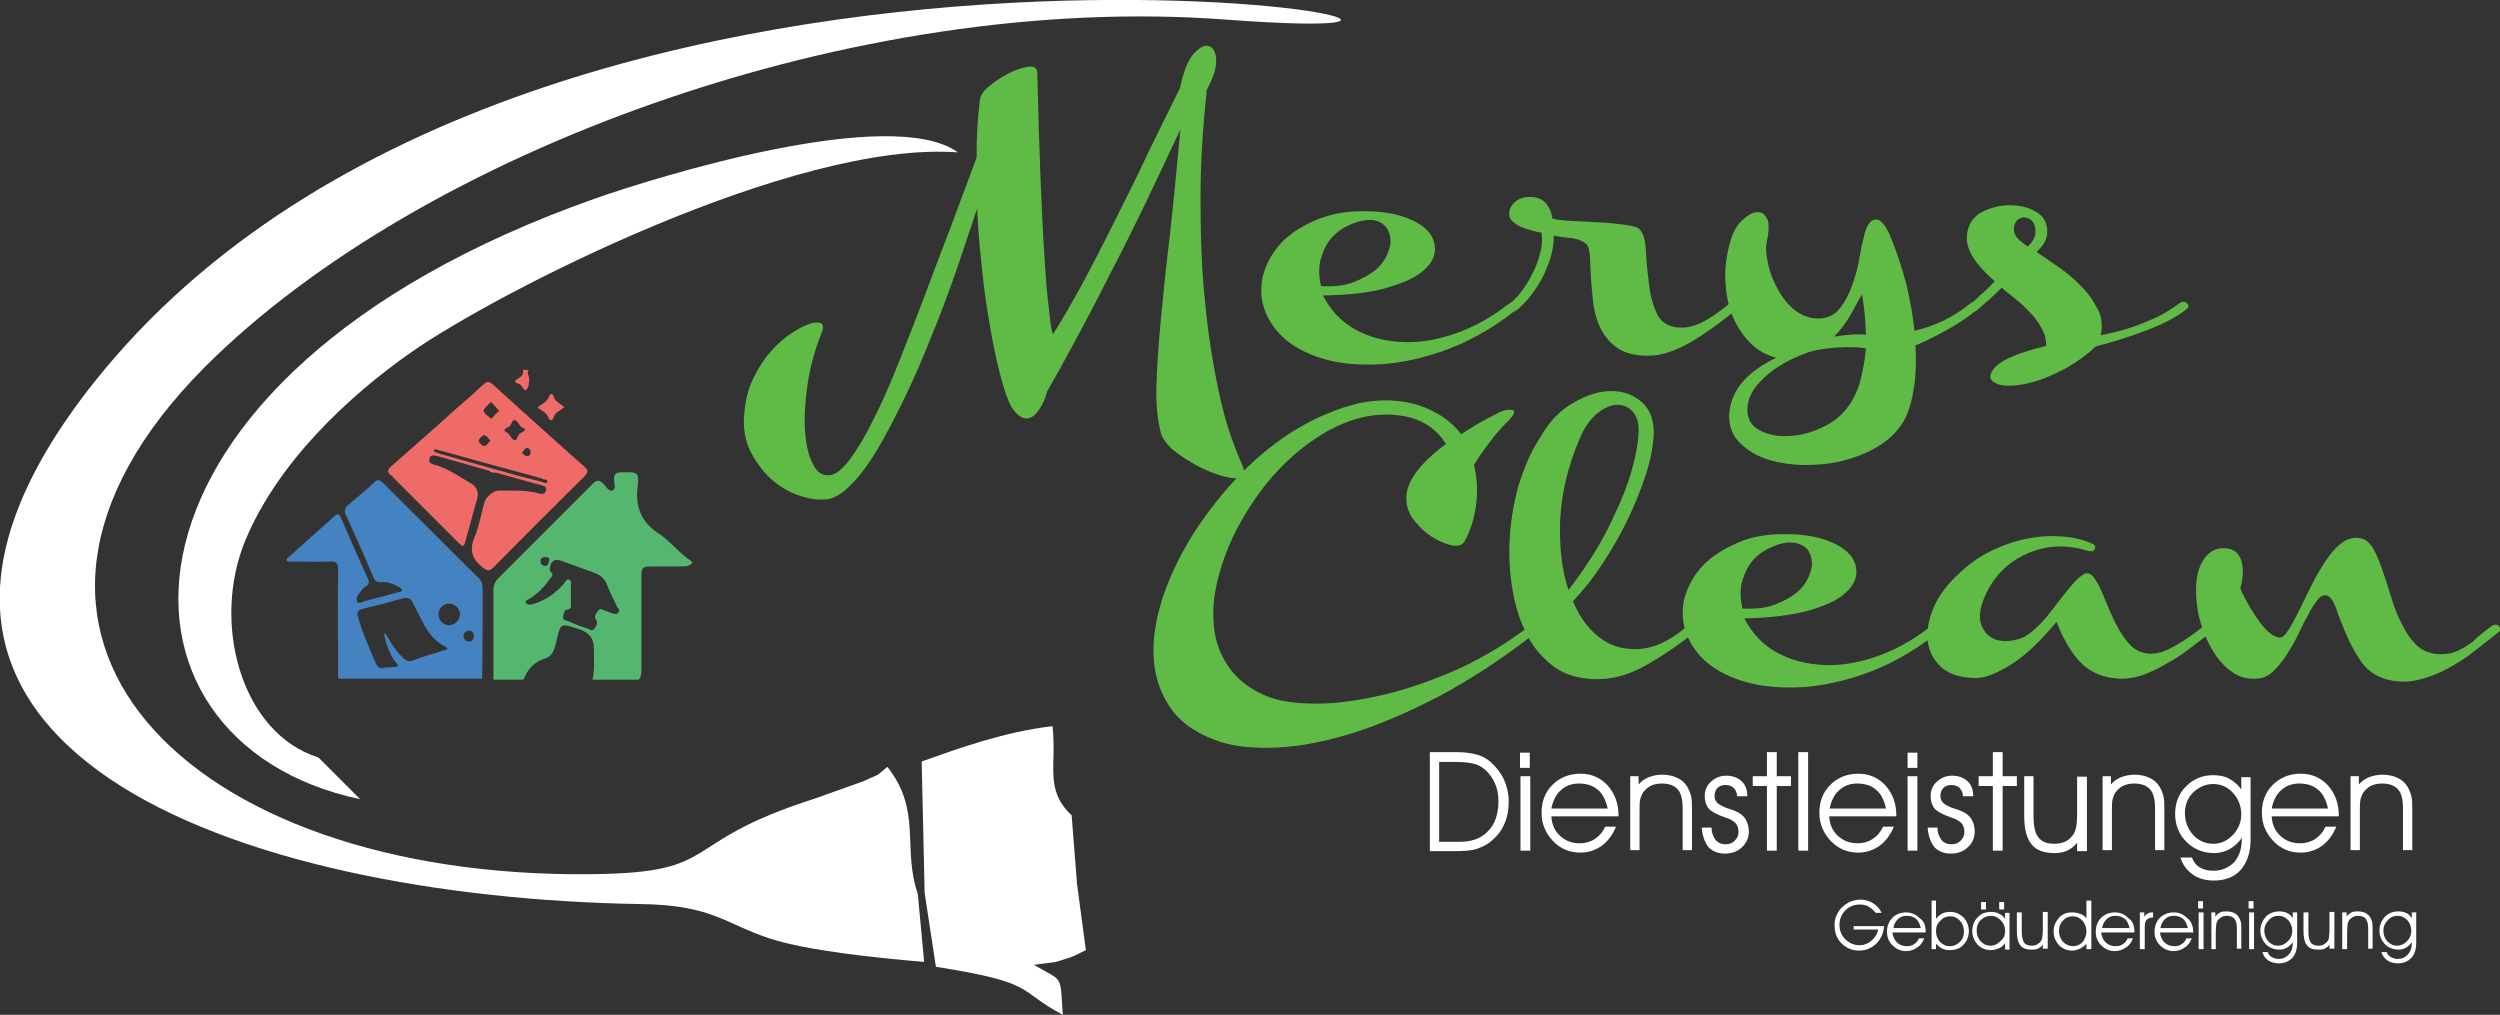 <?xml version="1.0" encoding="utf-8"?>
<!-- Generator: Adobe Illustrator 25.2.1, SVG Export Plug-In . SVG Version: 6.00 Build 0)  -->
<svg version="1.1" id="Ebene_1" xmlns="http://www.w3.org/2000/svg" xmlns:xlink="http://www.w3.org/1999/xlink" x="0px" y="0px"
	 viewBox="0 0 510.2 207.1" style="enable-background:new 0 0 510.2 207.1;" xml:space="preserve">
<rect x="0" y="0" width="510.2" height="207.1" fill="#333333" stroke="none"/>
<style type="text/css">
	.st0{clip-path:url(#SVGID_2_);}
	.st1{fill:#EF6B67;}
	.st2{fill:#FEB3A9;}
	.st3{fill:#55B76F;}
	.st4{fill:#4482C2;}
	.st5{fill-rule:evenodd;clip-rule:evenodd;fill:#FFFFFF;}
	.st6{fill:#FFFFFF;}
	.st7{fill:#5FBA46;}
</style>
<g>
	<defs>
		<rect id="SVGID_1_" x="58" y="75.5" width="83.2" height="63.2"/>
	</defs>
	<clipPath id="SVGID_2_">
		<use xlink:href="#SVGID_1_"  style="overflow:visible;"/>
	</clipPath>
	<g class="st0">
		<path class="st1" d="M107.9,75.5c-0.3,0.3-0.2,0.7-0.1,1c0.3,0.6,0.2,1.9,0,2.4c-0.4,1.1-0.8,0.8-1.2,0.1
			c-0.2-0.3-0.4-0.6-0.8-0.7c-1.1-0.3-0.7-0.7,0-1.1c0.7-0.4,1.1-0.8,0.9-1.7C107.2,75.5,107.5,75.5,107.9,75.5z"/>
		<path class="st1" d="M112.6,80.4c0.4,0.2,0.4,0.6,0.5,0.9c0.5,0.8,1.4,1.2,2.1,1.8c-0.7,0.6-1.7,0.9-2.1,1.8
			c-0.4,1.1-0.8,1.2-1.3,0.1c-0.4-0.9-1.3-1.2-2.1-1.8c0.6-0.7,1.6-0.9,2.1-1.8C112.1,81,112.1,80.4,112.6,80.4z"/>
		<path class="st2" d="M100,96.1c0.4,0,0.8,0,1.1,0.3C100.6,96.4,100.2,96.5,100,96.1z"/>
		<path class="st3" d="M134.3,108.8c-3.4-2.3-4.6-5.2-4.2-9.2c0.4-3.3,0.1-3.3-3.3-3.2c-1,0-1.5,0.3-1.5,1.4c0,0.8,0.5,2-0.3,2.3
			c-0.7,0.3-1.3-0.8-1.9-1.4c-0.7-0.7-1.2-0.9-2.1,0c-6.4,6.4-12.8,12.8-19.2,19.2c-0.7,0.7-1.1,1.4-1.1,2.5c0,6.1,0,12.2,0,18.4
			c2,0,4.1,0,6.1,0c0.8-2.1,2.1-3.7,4.4-4.4c1.8-0.6,2-2.2,2.4-3.7c0.8-3.6,0.8-3.5,4.3-2.4c2.2,0.7,3.3,1.8,3.3,4.1
			c0,2.2,0.2,4.3-0.3,6.4c3.1,0,6.3,0,9.4,0c0.7-0.8,0.6-1.8,0.6-2.7c0-6.1,0-12.2,0-18.4c0-1.9,0.2-2.1,2.1-2.1c1.9,0,3.7,0,5.6,0
			c0.9,0,1.8,0.1,2.6-0.6c0-0.1,0-0.2,0-0.4C138.6,112.9,136.8,110.4,134.3,108.8z M111.3,113.7c0.3,0.1,0.9-0.1,0.8,0.6
			c-0.1,0.5-0.2,1.2-0.8,1.2c-0.5,0-1-0.4-1-1C110.3,113.9,110.7,113.7,111.3,113.7z M126.1,125.1c-0.4,0.4-0.9,0.1-1.4,0
			c-0.5-0.2-0.9-0.4-1.3-0.5c-0.4-0.1-0.9-0.6-1.3,0c-0.3,0.5-1,1.1-0.5,1.8c0.6,0.8,0,1.4-0.3,1.9c-0.5,0.7-1.1,0-1.6-0.1
			c-1.3-0.4-2.5-0.9-3.7-1.4c-0.4-0.2-1.2-0.2-1.1-0.9c0.1-0.5,0.2-1.4,0.8-1.5c1.1-0.1,0.8-0.8,0.8-1.4c0-1.1,0-2.3,0-3.4
			c0-0.4,0.2-1.1-0.3-1.3c-0.6-0.2-0.8,0.4-1.1,0.8c-1.4,1.6-3,2.9-5,3.7c-0.3,0.1-0.7,0.3-1,0.4c-0.6,0.1-1.4,0.5-1.8-0.2
			c-0.2-0.5,0.7-0.7,1.1-1c1.6-1.1,2.9-2.5,4-4.1c0.2-0.2,0.3-0.5,0.4-0.7c-0.2-0.4-0.7-0.6-0.6-1.1c0.1-1.6,1-2.2,2.5-1.6
			c2.2,0.8,4.4,1.6,6.6,2.4c1.3,0.5,2.1,1.2,2.6,2.5c0.6,1.6,1.4,3,2.1,4.6C126.3,124.2,126.6,124.7,126.1,125.1z"/>
		<path class="st4" d="M98.5,120.2c0-0.8-0.1-1.5-0.7-2.1c-6.6-6.5-13.1-13.1-19.7-19.6c-0.7-0.7-1.1-0.7-1.8,0
			c-1.7,1.6-3.5,3.1-5.3,4.6c-0.7,0.6-0.8,1.2-0.4,2c1.9,4.2,3.8,8.4,5.6,12.7c0.3,0.8,0.8,1.1,1.6,1c1.2-0.1,2.4,0.3,3.4,0.9
			c0.3,0.2,0.9,0.3,0.8,0.8c-0.1,0.4-0.6,0.3-0.9,0.4c-2.1,0.6-4.3,1.2-6.4,1.7c-0.6,0.1-1.5,0.8-1.8,0.2c-0.4-0.6,0.2-1.5,0.7-2.1
			c0.3-0.4,0.6-0.8,1-1c0.7-0.4,0.8-0.8,0.5-1.6c-1.9-4.1-3.7-8.2-5.5-12.4c-0.3-0.7-0.6-1-1.3-0.4c-3.1,2.8-6.3,5.6-9.4,8.4
			c-0.2,0.1-0.4,0.4-0.4,0.6c0.1,0.4,0.5,0.3,0.7,0.3c2.7,0,5.4,0.1,8.1,0c1.4-0.1,1.7,0.4,1.7,1.7c-0.1,6.7,0,13.5,0,20.2
			c0,0.7-0.1,1.3,0.1,2c9.8,0,19.5,0,29.3,0C98.5,132.5,98.5,126.4,98.5,120.2z M90.7,132.7c-2.2,0.7-4.4,1.3-6.5,2.1
			c-1,0.4-1.6-0.2-2.2-0.8c-1.2-1.2-2.2-2.7-3-4.2c-0.1-0.2-0.2-0.5-0.6-0.5c0,0.2,0.1,0.5,0.1,0.7c0.4,1.8,1.1,3.6,2.2,5.1
			c0.2,0.2,0.5,0.5,0.5,0.7c-0.1,0.4-0.6,0.3-0.9,0.3c-0.5,0.1-1,0.1-1.6,0.1c-1.3,0.6-1.8-0.3-2.3-1.5c-1.2-2.9-2.5-5.7-3.3-8.7
			c-0.3-0.9-0.2-1.4,0.8-1.7c2.8-0.7,5.6-1.4,8.4-2.2c0.9-0.2,1.5,0,1.9,0.8c0.7,1.5,1.5,2.9,2.2,4.3c1,2,2.4,3.7,4.5,4.8
			c0.2,0.1,0.4,0.3,0.5,0.4C91.2,132.5,91,132.6,90.7,132.7z M91.7,127.6c-1.2,0-2.3-1-2.2-2.3c0-1.2,1.1-2.2,2.2-2.1
			c1.2,0,2.1,1,2.2,2.2C93.8,126.6,92.8,127.6,91.7,127.6z M95.6,130.9c-0.6,0-1-0.5-1-1.1c0-0.7,0.5-1,1.1-1.1c0.6,0.1,1,0.4,1,1.1
			C96.7,130.5,96.3,131,95.6,130.9z"/>
		<path class="st1" d="M119.1,95.1c-6.2-5.5-12.4-11.1-18.6-16.7c-0.8-0.7-1.2-0.5-1.9,0.1c-1.8,1.7-3.6,3.3-5.5,4.9
			c-4.4,4-8.9,7.9-13.3,11.8C79,96,79,96.4,79.8,97c0.1,0.1,0.3,0.2,0.4,0.4c4.3,4.3,8.7,8.7,13,13c1.4,1.4,1.4,1.4,1.9-0.4
			c0.8-2.8,1.5-5.5,2.3-8.3c0.4-1.3-0.3-2.5-1.2-3c-2.5-1.4-4.8-3.2-7.7-3.9c-0.7-0.2-1.1-0.5-0.8-1.3c0.2-0.7,0.7-0.6,1.3-0.5
			c3.6,1,7.3,2.1,10.9,3.1c0.3,0.3,0.8,0.1,1.1,0.3c3.1,0.9,6.2,1.7,9.4,2.6c0.5,0.2,1.3,0.2,1,1.1c-0.2,0.9-0.9,0.7-1.4,0.6
			c-2.7-0.8-5.5-0.5-8.2-0.6c-1,0-2.6,1.3-2.9,2.3c-0.7,2.4-1.1,4.9-2,7.1c-1.2,2.7-0.6,4.6,1.6,6.3c1,0.8,1.4,0.8,2.3-0.1
			c6.1-6.2,12.3-12.4,18.5-18.5C120.1,96.3,120.1,95.9,119.1,95.1z M108.3,92.4c-0.1,0.3-0.3,0.8-0.8,0.7c-0.4-0.1-0.7-0.4-1-0.7
			c0.5-0.5,0.7-1.1,1.1-1C108,91.5,108.4,91.9,108.3,92.4z M103.3,87.4c0.1-0.1,0.2-0.2,0.3-0.2c0.9-0.2,0.8-1.8,1.6-1.4
			c0.6,0.2,0.8,1.4,1.7,1.6c0.1,0,0.2,0.1,0.3,0.2c-0.1,0.1-0.2,0.3-0.3,0.4c-0.1,0.1-0.3,0.2-0.5,0.3c-0.9,0.2-0.7,1.8-1.5,1.5
			c-0.6-0.2-0.8-1.3-1.7-1.7C102.8,87.9,102.9,87.6,103.3,87.4z M100.2,82c0.7,0.7,1.2,1.3,1.7,1.9c-0.7,0.4-1.1,1-1.6,1.6
			c-0.6-0.6-1.6-1.1-1.6-1.7C98.8,83.2,99.7,82.6,100.2,82z M98.8,88.8c0.5,0.1,0.9,0.7,1.3,1.1c-0.5,0.5-0.8,1.2-1.4,1.1
			c-0.4-0.1-1-0.7-1-1.1C97.8,89.5,98.5,88.8,98.8,88.8z M111.7,98.3c-0.1,0.6-0.8,0.1-1.2,0c-1.6-0.4-3.1-0.8-4.7-1.2
			c-5.3-1.5-10.5-2.9-15.7-4.4c-0.4-0.1-0.8-0.3-1.2-0.4c-0.2-0.1-0.5-0.2-0.3-0.5c0-0.1,0.3-0.1,0.3-0.1c2.5,0.7,4.9,1.3,7.3,2
			c4.6,1.3,9.2,2.5,13.9,3.8c0.2,0.1,0.5,0.1,0.7,0.3C110.9,97.9,111.8,97.7,111.7,98.3z"/>
	</g>
</g>
<path class="st5" d="M19.3,77.9c-59.7,75,30.4,105.3,111.4,106.6c14.8,0.2,17.1,4,26.6,7.1c7.5,2.4,21.5,3.9,31.3,4.7l-1.3-13.9
	c-3.2-9.3,0.9-16.9-6.2-25.9c-3.1,2.5-0.6,0.9-4.8,2.9l-10.1,3.6c-28.5,9.1-18.3,15.1-45.3,15.4c-83,1-133-49.3-79.1-103.5
	C85.8,30.9,174.6-1.7,250.2,4C348.7,11.4,110.9-37.1,19.3,77.9"/>
<path class="st5" d="M65,154.6c-15.9-5-21.9-27.6-14.9-44.4c6.7-16,21.1-29.4,33.8-38.3c17.4-12.2,78.1-43.3,111.6-40.8
	c-13.6-9.8-61.2,4.9-74,9.4C17.7,77.1,18,151.4,73.5,163.1L65,154.6z"/>
<path class="st5" d="M188.7,182.2l2.3,15.1c20.9,3.3,16.4,4.8,25.9,9.8c-0.6-8.5,0.2-6.6-5.9-10.2c0.8-0.1,3.9-0.5,4.5-0.6
	c4.1-1.2,3.6-1.2,6.1-2.4l-1.8-13.5l-1.1-14c-5.6-5.3-3-10.1-3.9-18.2c-9.7,1.1-19.1,4.5-26.7,7.2L188.7,182.2z"/>
<path class="st6" d="M486.4,189.9c0,0.9,0.3,1.6,0.8,2.2c0.6,0.6,1.2,0.9,2,0.9c0.7,0,1.4-0.3,2-0.9c0.6-0.6,0.9-1.3,0.9-2.1
	c0-0.9-0.3-1.6-0.8-2.2c-0.6-0.6-1.2-0.9-2-0.9c-0.8,0-1.5,0.3-2,0.9C486.7,188.4,486.4,189.1,486.4,189.9 M487.1,194.3
	c0.1,0.4,0.4,0.8,0.8,1c0.4,0.2,0.8,0.4,1.4,0.4c0.9,0,1.5-0.3,2.1-0.9c0.5-0.6,0.8-1.3,0.8-2.3v-0.2c-0.4,0.5-0.8,0.9-1.2,1.1
	c-0.5,0.3-1,0.4-1.5,0.4c-1.1,0-2.1-0.4-2.8-1.1c-0.7-0.8-1.1-1.7-1.1-2.8c0-1.1,0.4-2,1.1-2.8c0.7-0.7,1.6-1.1,2.7-1.1
	c0.6,0,1.2,0.1,1.6,0.3c0.5,0.2,0.9,0.6,1.2,1.1v-1.2h0.9v6.2c0,1.3-0.3,2.3-1,3.1c-0.7,0.7-1.6,1.1-2.7,1.1c-0.8,0-1.6-0.2-2.2-0.6
	c-0.6-0.4-1-1-1.2-1.7H487.1z M478,186.2h0.9v0.8c0.3-0.3,0.6-0.6,1-0.8c0.4-0.2,0.8-0.2,1.3-0.2c0.6,0,1,0.1,1.5,0.3
	c0.4,0.2,0.8,0.5,1,0.9c0.2,0.3,0.3,0.6,0.4,0.9c0.1,0.4,0.1,0.9,0.1,1.6v3.9h-0.9v-4.2c0-0.9-0.2-1.5-0.5-1.9
	c-0.3-0.4-0.9-0.6-1.6-0.6c-0.4,0-0.8,0.1-1.1,0.3c-0.3,0.2-0.6,0.4-0.8,0.8c-0.1,0.2-0.2,0.4-0.2,0.7c0,0.3-0.1,0.7-0.1,1.4v3.6
	H478V186.2z M470.2,186.2h0.9v4c0,1,0.2,1.7,0.5,2.2c0.3,0.4,0.9,0.6,1.6,0.6c0.4,0,0.8-0.1,1.1-0.3c0.3-0.2,0.6-0.4,0.8-0.8
	c0.1-0.2,0.2-0.4,0.2-0.7c0-0.3,0.1-0.7,0.1-1.4v-3.7h1v7.5h-1v-0.8c-0.3,0.4-0.6,0.6-1,0.8c-0.4,0.2-0.8,0.2-1.3,0.2
	c-1.1,0-1.9-0.3-2.3-0.9c-0.5-0.6-0.7-1.6-0.7-2.9V186.2z M462.1,189.9c0,0.9,0.3,1.6,0.8,2.2c0.6,0.6,1.2,0.9,2,0.9
	c0.7,0,1.4-0.3,2-0.9c0.6-0.6,0.9-1.3,0.9-2.1c0-0.9-0.3-1.6-0.8-2.2c-0.6-0.6-1.2-0.9-2-0.9c-0.8,0-1.5,0.3-2,0.9
	C462.4,188.4,462.1,189.1,462.1,189.9z M462.8,194.3c0.1,0.4,0.4,0.8,0.8,1c0.4,0.2,0.8,0.4,1.4,0.4c0.9,0,1.5-0.3,2.1-0.9
	c0.5-0.6,0.8-1.3,0.8-2.3v-0.2c-0.4,0.5-0.8,0.9-1.2,1.1c-0.5,0.3-1,0.4-1.5,0.4c-1.1,0-2.1-0.4-2.8-1.1c-0.7-0.8-1.1-1.7-1.1-2.8
	c0-1.1,0.4-2,1.1-2.8c0.7-0.7,1.6-1.1,2.7-1.1c0.6,0,1.2,0.1,1.6,0.3c0.5,0.2,0.9,0.6,1.2,1.1v-1.2h0.9v6.2c0,1.3-0.3,2.3-1,3.1
	c-0.7,0.7-1.6,1.1-2.7,1.1c-0.8,0-1.6-0.2-2.2-0.6c-0.6-0.4-1-1-1.2-1.7H462.8z M459,193.7v-7.5h1v7.5H459z M459.9,185.4h-1v-1.5h1
	V185.4z M451.2,186.2h0.9v0.8c0.3-0.3,0.6-0.6,1-0.8c0.4-0.2,0.8-0.2,1.3-0.2c0.6,0,1,0.1,1.5,0.3c0.4,0.2,0.8,0.5,1,0.9
	c0.2,0.3,0.3,0.6,0.4,0.9c0.1,0.4,0.1,0.9,0.1,1.6v3.9h-0.9v-4.2c0-0.9-0.2-1.5-0.5-1.9c-0.3-0.4-0.9-0.6-1.6-0.6
	c-0.4,0-0.8,0.1-1.1,0.3c-0.3,0.2-0.6,0.4-0.8,0.8c-0.1,0.2-0.2,0.4-0.2,0.7c0,0.3-0.1,0.7-0.1,1.4v3.6h-0.9V186.2z M448.7,193.7
	v-7.5h1v7.5H448.7z M449.6,185.4h-1v-1.5h1V185.4z M446.5,189.4c-0.2-0.8-0.5-1.5-1-1.9c-0.5-0.4-1.1-0.6-1.9-0.6
	c-0.7,0-1.3,0.2-1.8,0.7c-0.5,0.5-0.8,1.1-0.9,1.8H446.5z M447.6,190.3h-6.8c0.1,0.8,0.4,1.5,0.9,2c0.5,0.5,1.2,0.8,2,0.8
	c0.6,0,1.1-0.1,1.5-0.4c0.5-0.3,0.8-0.7,1-1.2h1.1c-0.3,0.8-0.8,1.5-1.5,1.9c-0.6,0.4-1.3,0.7-2.2,0.7c-1.1,0-2-0.4-2.8-1.2
	c-0.8-0.8-1.1-1.7-1.1-2.8c0-1.1,0.4-2.1,1.1-2.8c0.7-0.7,1.7-1.1,2.8-1.1c1.1,0,2,0.4,2.8,1.2C447.2,188,447.6,189,447.6,190.3
	L447.6,190.3z M437.7,193.7h-1v-7.5h0.9v0.9c0.2-0.3,0.5-0.6,0.8-0.7c0.3-0.2,0.6-0.2,1-0.2l0,1c-0.6,0.1-1,0.2-1.3,0.5
	c-0.3,0.3-0.4,0.8-0.4,1.5V193.7z M434.6,189.4c-0.2-0.8-0.5-1.5-1-1.9c-0.5-0.4-1.1-0.6-1.9-0.6c-0.7,0-1.3,0.2-1.8,0.7
	c-0.5,0.5-0.8,1.1-0.9,1.8H434.6z M435.6,190.3h-6.8c0.1,0.8,0.4,1.5,0.9,2c0.5,0.5,1.2,0.8,2,0.8c0.6,0,1.1-0.1,1.5-0.4
	c0.5-0.3,0.8-0.7,1-1.2h1.1c-0.3,0.8-0.8,1.5-1.5,1.9c-0.6,0.4-1.3,0.7-2.2,0.7c-1.1,0-2-0.4-2.8-1.2c-0.8-0.8-1.1-1.7-1.1-2.8
	c0-1.1,0.4-2.1,1.1-2.8c0.7-0.7,1.7-1.1,2.8-1.1c1.1,0,2,0.4,2.8,1.2C435.3,188,435.6,189,435.6,190.3L435.6,190.3z M425.8,187.4
	v-1.7v-1.9h1v9.9h-1v-1.1c-0.3,0.4-0.8,0.7-1.3,1c-0.5,0.2-1,0.4-1.6,0.4c-1.1,0-2-0.4-2.7-1.1c-0.7-0.8-1.1-1.7-1.1-2.8
	c0-1.1,0.4-2,1.1-2.8c0.7-0.8,1.6-1.1,2.7-1.1c0.6,0,1.1,0.1,1.6,0.3C425,186.6,425.5,187,425.8,187.4z M425.8,190.1
	c0-0.9-0.3-1.6-0.8-2.2c-0.6-0.6-1.2-0.9-2-0.9c-0.8,0-1.5,0.3-2,0.9c-0.6,0.6-0.8,1.3-0.8,2.1c0,0.9,0.3,1.6,0.8,2.2
	c0.6,0.6,1.3,0.9,2.1,0.9c0.7,0,1.4-0.3,2-0.9C425.5,191.5,425.8,190.9,425.8,190.1z M411.7,186.2h0.9v4c0,1,0.2,1.7,0.5,2.2
	c0.3,0.4,0.9,0.6,1.6,0.6c0.4,0,0.8-0.1,1.1-0.3c0.3-0.2,0.6-0.4,0.8-0.8c0.1-0.2,0.2-0.4,0.2-0.7c0-0.3,0.1-0.7,0.1-1.4v-3.7h1v7.5
	h-1v-0.8c-0.3,0.4-0.6,0.6-1,0.8c-0.4,0.2-0.8,0.2-1.3,0.2c-1.1,0-1.9-0.3-2.3-0.9c-0.5-0.6-0.7-1.6-0.7-2.9V186.2z M409.2,192.5
	c-0.3,0.4-0.7,0.8-1.2,1c-0.5,0.2-1.1,0.4-1.7,0.4c-1.1,0-2-0.4-2.7-1.1c-0.7-0.8-1.1-1.7-1.1-2.8c0-1.1,0.4-2.1,1.1-2.8
	c0.7-0.8,1.7-1.1,2.8-1.1c0.6,0,1.1,0.1,1.6,0.4c0.5,0.2,0.9,0.6,1.2,1v-1.2h0.9v7.5h-0.9V192.5z M409.2,189.9
	c0-0.8-0.3-1.5-0.9-2.1c-0.6-0.6-1.2-0.9-2-0.9c-0.8,0-1.5,0.3-2.1,0.9c-0.6,0.6-0.8,1.3-0.8,2.2c0,0.8,0.3,1.5,0.8,2.1
	c0.6,0.6,1.2,0.9,2,0.9c0.8,0,1.4-0.3,2-0.9C409,191.5,409.2,190.8,409.2,189.9z M395.1,190.1c0,0.8,0.3,1.5,0.8,2.1
	c0.6,0.6,1.2,0.9,2,0.9c0.8,0,1.5-0.3,2.1-0.9c0.6-0.6,0.8-1.3,0.8-2.2c0-0.8-0.3-1.5-0.8-2.1c-0.6-0.6-1.2-0.9-2-0.9
	c-0.8,0-1.5,0.3-2,0.9C395.3,188.5,395.1,189.2,395.1,190.1z M395.1,183.8v3.1v0.6c0.4-0.5,0.8-0.8,1.3-1.1c0.5-0.2,1-0.3,1.6-0.3
	c1.1,0,1.9,0.4,2.7,1.1c0.7,0.8,1.1,1.7,1.1,2.8c0,1.1-0.4,2.1-1.1,2.8c-0.7,0.8-1.7,1.1-2.8,1.1c-0.6,0-1.1-0.1-1.5-0.3
	c-0.5-0.2-0.9-0.6-1.3-1v1.1h-0.9v-9.9H395.1z M392,189.4c-0.2-0.8-0.5-1.5-1-1.9c-0.5-0.4-1.1-0.6-1.9-0.6c-0.7,0-1.3,0.2-1.8,0.7
	c-0.5,0.5-0.8,1.1-0.9,1.8H392z M393,190.3h-6.8c0.1,0.8,0.4,1.5,0.9,2c0.5,0.5,1.2,0.8,2,0.8c0.6,0,1.1-0.1,1.5-0.4
	c0.5-0.3,0.8-0.7,1-1.2h1.1c-0.3,0.8-0.8,1.5-1.5,1.9c-0.6,0.4-1.3,0.7-2.2,0.7c-1.1,0-2-0.4-2.8-1.2c-0.8-0.8-1.1-1.7-1.1-2.8
	c0-1.1,0.4-2.1,1.1-2.8c0.7-0.7,1.7-1.1,2.8-1.1c1.1,0,2,0.4,2.8,1.2C392.7,188,393,189,393,190.3L393,190.3z M378.3,189h6.2
	c-0.1,1.4-0.6,2.6-1.6,3.6c-1,0.9-2.1,1.4-3.5,1.4c-1.4,0-2.6-0.5-3.6-1.5c-1-1-1.4-2.2-1.4-3.7c0-0.7,0.1-1.4,0.4-2
	c0.3-0.6,0.6-1.2,1.2-1.7c0.5-0.5,1-0.8,1.6-1.1c0.6-0.2,1.3-0.4,2-0.4c1,0,1.8,0.2,2.6,0.7c0.8,0.5,1.4,1.1,1.8,2h-1.2
	c-0.5-0.6-1-1-1.5-1.3c-0.5-0.3-1.1-0.4-1.8-0.4c-1.1,0-2.1,0.4-2.9,1.2c-0.8,0.8-1.2,1.8-1.2,2.9c0,1.2,0.4,2.2,1.2,3
	c0.8,0.8,1.8,1.2,2.9,1.2c0.9,0,1.7-0.3,2.4-0.9c0.7-0.6,1.2-1.3,1.4-2.3h-5V189z M479.5,158.4h1.9v1.7c0.6-0.7,1.3-1.2,2.1-1.5
	c0.8-0.3,1.7-0.5,2.7-0.5c1.1,0,2.1,0.2,3,0.6c0.9,0.4,1.6,1,2.1,1.8c0.3,0.5,0.6,1.2,0.8,1.9c0.2,0.7,0.2,1.8,0.2,3.2v7.9h-1.9
	v-8.5c0-1.8-0.3-3.1-1-3.9c-0.7-0.8-1.8-1.2-3.3-1.2c-0.9,0-1.7,0.2-2.3,0.5c-0.7,0.4-1.2,0.9-1.6,1.5c-0.2,0.4-0.4,0.9-0.5,1.4
	c-0.1,0.5-0.1,1.5-0.1,2.8v7.4h-1.9V158.4z M475.1,165c-0.4-1.7-1-3-2-3.8c-1-0.9-2.3-1.3-3.9-1.3c-1.5,0-2.7,0.5-3.7,1.4
	c-1,0.9-1.6,2.2-1.9,3.7H475.1z M477.3,166.6h-13.7c0.1,1.7,0.7,3,1.8,4c1.1,1,2.4,1.5,4,1.5c1.1,0,2.2-0.3,3.1-0.9
	c0.9-0.6,1.6-1.4,2.1-2.5h2.2c-0.7,1.7-1.7,3-2.9,3.9c-1.3,0.9-2.7,1.4-4.4,1.4c-2.2,0-4.1-0.8-5.6-2.4c-1.5-1.6-2.3-3.5-2.3-5.7
	c0-2.3,0.7-4.2,2.2-5.7c1.5-1.5,3.4-2.3,5.7-2.3c2.3,0,4.1,0.8,5.6,2.4c1.4,1.6,2.2,3.6,2.2,6.1V166.6z M445.9,165.9
	c0,1.8,0.6,3.3,1.7,4.5c1.1,1.2,2.5,1.8,4.1,1.8c1.5,0,2.8-0.6,4-1.8c1.1-1.2,1.7-2.6,1.7-4.2c0-1.7-0.6-3.2-1.7-4.4
	c-1.1-1.2-2.5-1.8-4-1.8c-1.6,0-2.9,0.6-4.1,1.7C446.5,162.8,445.9,164.2,445.9,165.9z M447.3,174.9c0.3,0.9,0.8,1.6,1.6,2.1
	c0.8,0.5,1.7,0.7,2.8,0.7c1.7,0,3.1-0.6,4.2-1.7c1-1.1,1.6-2.7,1.6-4.6v-0.4c-0.7,1-1.6,1.8-2.5,2.3c-0.9,0.5-2,0.8-3.1,0.8
	c-2.3,0-4.2-0.8-5.7-2.3c-1.5-1.5-2.3-3.4-2.3-5.7c0-2.2,0.7-4.1,2.2-5.6c1.5-1.5,3.3-2.3,5.5-2.3c1.3,0,2.4,0.2,3.3,0.7
	c0.9,0.5,1.8,1.2,2.5,2.2v-2.5h1.9v12.7c0,2.7-0.7,4.7-2,6.2c-1.3,1.5-3.2,2.2-5.5,2.2c-1.7,0-3.2-0.4-4.4-1.3c-1.2-0.9-2-2-2.4-3.4
	H447.3z M428.9,158.4h1.9v1.7c0.6-0.7,1.3-1.2,2.1-1.5c0.8-0.3,1.7-0.5,2.7-0.5c1.1,0,2.1,0.2,3,0.6c0.9,0.4,1.6,1,2.1,1.8
	c0.3,0.5,0.6,1.2,0.8,1.9c0.2,0.7,0.2,1.8,0.2,3.2v7.9h-1.9v-8.5c0-1.8-0.3-3.1-1-3.9c-0.7-0.8-1.8-1.2-3.3-1.2
	c-0.9,0-1.7,0.2-2.3,0.5c-0.7,0.4-1.2,0.9-1.6,1.5c-0.2,0.4-0.4,0.9-0.5,1.4c-0.1,0.5-0.1,1.5-0.1,2.8v7.4h-1.9V158.4z M413.1,158.4
	h1.9v8.1c0,2.1,0.3,3.5,1,4.4c0.7,0.9,1.8,1.3,3.3,1.3c0.9,0,1.6-0.2,2.3-0.5c0.7-0.4,1.2-0.9,1.6-1.5c0.2-0.4,0.4-0.9,0.5-1.4
	c0.1-0.5,0.2-1.5,0.2-2.8v-7.5h2v15.2h-2V172c-0.6,0.7-1.2,1.2-2,1.6c-0.7,0.3-1.6,0.5-2.6,0.5c-2.2,0-3.8-0.6-4.7-1.8
	c-1-1.2-1.5-3.1-1.5-5.9V158.4z M406.7,173.6v-13.2h-2.9v-2h2.9v-4.9h2v4.9h2.9v2h-2.9v13.2H406.7z M393.4,168.9h2v0.1
	c0,0.9,0.3,1.7,0.8,2.4c0.5,0.6,1.2,0.9,2,0.9c0.8,0,1.4-0.2,1.9-0.7c0.5-0.5,0.8-1.1,0.8-1.8c0-0.7-0.2-1.3-0.6-1.8
	c-0.4-0.4-1.1-0.9-2.2-1.2c-1.7-0.6-2.8-1.2-3.3-1.8c-0.5-0.6-0.8-1.5-0.8-2.5c0-1.2,0.4-2.2,1.3-3c0.9-0.8,1.9-1.2,3.1-1.2
	c1.3,0,2.3,0.4,3.1,1.1c0.8,0.7,1.2,1.8,1.2,3.1h-2.1c0-0.7-0.3-1.3-0.7-1.7c-0.4-0.4-1-0.6-1.7-0.6c-0.6,0-1.2,0.2-1.6,0.6
	c-0.4,0.4-0.6,1-0.6,1.6c0,0.5,0.1,0.8,0.3,1.1c0.2,0.3,0.5,0.6,0.9,0.8c0.4,0.2,0.9,0.5,1.6,0.7c0.7,0.2,1.2,0.4,1.4,0.5
	c1,0.4,1.6,0.9,2.1,1.6c0.4,0.7,0.7,1.5,0.7,2.6c0,1.3-0.5,2.4-1.4,3.2c-0.9,0.9-2.1,1.3-3.5,1.3c-1.4,0-2.6-0.5-3.4-1.4
	C393.9,171.7,393.5,170.4,393.4,168.9z M389.3,173.6v-15.2h2v15.2H389.3z M391.3,156.7h-2v-3.1h2V156.7z M384.9,165
	c-0.4-1.7-1-3-2-3.8c-1-0.9-2.3-1.3-3.9-1.3c-1.5,0-2.7,0.5-3.7,1.4c-1,0.9-1.6,2.2-1.9,3.7H384.9z M387,166.6h-13.7
	c0.1,1.7,0.7,3,1.8,4c1.1,1,2.4,1.5,4,1.5c1.1,0,2.2-0.3,3.1-0.9c0.9-0.6,1.6-1.4,2.1-2.5h2.2c-0.7,1.7-1.7,3-2.9,3.9
	c-1.3,0.9-2.7,1.4-4.4,1.4c-2.2,0-4.1-0.8-5.6-2.4c-1.5-1.6-2.3-3.5-2.3-5.7c0-2.3,0.7-4.2,2.2-5.7c1.5-1.5,3.4-2.3,5.7-2.3
	c2.3,0,4.1,0.8,5.6,2.4c1.4,1.6,2.2,3.6,2.2,6.1V166.6z M367,173.6v-20.1h2v20.1H367z M360.6,173.6v-13.2h-2.9v-2h2.9v-4.9h2v4.9
	h2.9v2h-2.9v13.2H360.6z M347.3,168.9h2v0.1c0,0.9,0.3,1.7,0.8,2.4c0.5,0.6,1.2,0.9,2,0.9c0.8,0,1.4-0.2,1.9-0.7
	c0.5-0.5,0.8-1.1,0.8-1.8c0-0.7-0.2-1.3-0.6-1.8c-0.4-0.4-1.1-0.9-2.2-1.2c-1.7-0.6-2.8-1.2-3.3-1.8c-0.5-0.6-0.8-1.5-0.8-2.5
	c0-1.2,0.4-2.2,1.3-3c0.9-0.8,1.9-1.2,3.1-1.2c1.3,0,2.3,0.4,3.1,1.1c0.8,0.7,1.2,1.8,1.2,3.1h-2.1c0-0.7-0.3-1.3-0.7-1.7
	c-0.4-0.4-1-0.6-1.7-0.6c-0.6,0-1.2,0.2-1.6,0.6c-0.4,0.4-0.6,1-0.6,1.6c0,0.5,0.1,0.8,0.3,1.1c0.2,0.3,0.5,0.6,0.9,0.8
	c0.4,0.2,0.9,0.5,1.6,0.7c0.7,0.2,1.2,0.4,1.4,0.5c1,0.4,1.6,0.9,2.1,1.6c0.4,0.7,0.7,1.5,0.7,2.6c0,1.3-0.5,2.4-1.4,3.2
	c-0.9,0.9-2.1,1.3-3.5,1.3c-1.4,0-2.6-0.5-3.4-1.4C347.8,171.7,347.4,170.4,347.3,168.9z M332.5,158.4h1.9v1.7
	c0.6-0.7,1.3-1.2,2.1-1.5c0.8-0.3,1.7-0.5,2.7-0.5c1.1,0,2.1,0.2,3,0.6c0.9,0.4,1.6,1,2.1,1.8c0.3,0.5,0.6,1.2,0.8,1.9
	c0.2,0.7,0.2,1.8,0.2,3.2v7.9h-1.9v-8.5c0-1.8-0.3-3.1-1-3.9c-0.7-0.8-1.8-1.2-3.3-1.2c-0.9,0-1.7,0.2-2.3,0.5
	c-0.7,0.4-1.2,0.9-1.6,1.5c-0.2,0.4-0.4,0.9-0.5,1.4c-0.1,0.5-0.1,1.5-0.1,2.8v7.4h-1.9V158.4z M328.1,165c-0.4-1.7-1-3-2-3.8
	c-1-0.9-2.3-1.3-3.9-1.3c-1.5,0-2.7,0.5-3.7,1.4c-1,0.9-1.6,2.2-1.9,3.7H328.1z M330.3,166.6h-13.7c0.1,1.7,0.7,3,1.8,4
	c1.1,1,2.4,1.5,4,1.5c1.1,0,2.2-0.3,3.1-0.9c0.9-0.6,1.6-1.4,2.1-2.5h2.2c-0.7,1.7-1.7,3-2.9,3.9c-1.3,0.9-2.7,1.4-4.4,1.4
	c-2.2,0-4.1-0.8-5.6-2.4c-1.5-1.6-2.3-3.5-2.3-5.7c0-2.3,0.7-4.2,2.2-5.7c1.5-1.5,3.4-2.3,5.7-2.3c2.3,0,4.1,0.8,5.6,2.4
	c1.4,1.6,2.2,3.6,2.2,6.1V166.6z M310.3,173.6v-15.2h2v15.2H310.3z M312.2,156.7h-2v-3.1h2V156.7z M291.7,153.5h5.7
	c1.6,0,2.9,0.2,4,0.5c1.1,0.3,2,0.8,2.8,1.5c1.1,1,2,2.1,2.7,3.5c0.6,1.4,1,2.9,1,4.5c0,1.8-0.3,3.4-1,4.9c-0.7,1.5-1.7,2.6-3,3.6
	c-0.8,0.6-1.8,1-2.7,1.3c-1,0.3-2.5,0.4-4.6,0.4h-4.8V153.5z M293.7,155.5v16.3h4.1c2.6,0,4.5-0.7,5.9-2.2c1.4-1.4,2.1-3.5,2.1-6.1
	c0-1.3-0.2-2.5-0.7-3.6c-0.5-1.1-1.1-2-2-2.8c-0.7-0.6-1.4-1-2.2-1.2c-0.8-0.2-2-0.4-3.5-0.4H293.7z"/>
<rect x="404.3" y="184.1" class="st6" width="1" height="1.5"/>
<rect x="408" y="184.1" class="st6" width="1" height="1.5"/>
<path class="st7" d="M411.1,46c-0.2,0.7-0.1,1.4,0.2,2c0.3,0.6,1.2,1.4,2.5,2.3c1.1-1,1.6-2,1.6-2.9c0-1-0.2-1.7-0.6-2.2
	c-0.4-0.5-0.9-0.7-1.4-0.8c-0.5-0.1-1,0-1.4,0.3C411.6,44.9,411.3,45.4,411.1,46 M444.6,62c0.7-0.5,1.2-0.6,1.7-0.1
	c0.5,0.4,0.4,0.9-0.2,1.3c-1.9,1.5-4.6,2.9-8,4.2c-3.4,1.3-6.9,2.4-10.4,3.3c-1.9,1.8-3.9,3.2-6,4.4c-2.1,1.1-4,2-5.9,2.6
	c-1.9,0.6-3.6,0.9-5.1,1c-1.5,0.1-2.7-0.1-3.4-0.5c-1.5-0.7-1.5-1.8,0-3.4c1.5-1.5,4.9-2.9,10.3-4.2c0-1.3-0.3-2.5-1-3.7
	c-0.7-1.2-1.4-2.3-2.4-3.2c-0.9-1-1.9-1.9-2.9-2.7c-1-0.8-2-1.6-2.8-2.3c-0.7,0.7-1.5,1.5-2.5,2.4c-1,0.9-1.9,1.6-2.5,2.2
	c-0.7,0.5-1.3,0.6-1.8,0.2c-0.5-0.4-0.4-0.8,0.3-1.4c0.7-0.5,1.5-1.2,2.4-2.1c1-0.8,1.8-1.7,2.7-2.6c-2.2-1.9-3.9-3.8-4.9-5.7
	c-1-1.9-1.1-3.9-0.2-5.9c0.6-1.3,1.7-2.3,3.5-3c1.7-0.7,3.5-1,5.4-0.9c1.9,0.1,3.5,0.6,4.9,1.5c1.4,0.9,2.1,2.3,2,4.2
	c-0.1,0.8-0.3,1.5-0.7,2.1c-0.4,0.6-0.9,1.2-1.5,1.7c1.5,1,3.1,2.1,4.8,3.3c1.7,1.2,3.2,2.5,4.6,4c1.4,1.4,2.4,3,3.2,4.6
	s0.9,3.3,0.5,5.1c1.2-0.2,2.5-0.5,4-0.9c1.5-0.4,3-0.9,4.5-1.5c1.5-0.6,2.9-1.2,4.2-1.9C442.5,63.4,443.6,62.8,444.6,62z M380,60.1
	c-0.7,1.1-1.4,2.5-2.3,4.1c-0.9,1.6-2,3.1-3.4,4.5c1.2-0.2,2.3-0.3,3.4-0.4c1.1-0.1,2.1-0.1,3.1,0C380.7,65.5,380.5,62.8,380,60.1z
	 M369.3,71.8c-4,1.4-7.1,3.2-9.3,5.3c-2.3,2.1-3.4,4.3-3.4,6.5c0,1.9,0.8,3.3,2.5,4.2c1.7,0.9,3.6,1.3,5.8,1.2
	c2.2-0.1,4.5-0.6,6.8-1.7c2.3-1,4.2-2.5,5.6-4.5c1.1-1.6,1.9-3.3,2.4-5.3c0.5-2,0.9-4.1,1.1-6.4c-1.7-0.3-3.5-0.3-5.5-0.2
	C373.2,71,371.2,71.3,369.3,71.8z M360.5,49.7c-0.2,1.2,0,2.7,0.4,4.5c0.4,1.7,1.1,3.4,2,5c0.9,1.6,2,3,3.4,4.1
	c1.4,1.1,3,1.7,4.8,1.7c1.8,0,3.3-0.7,4.3-2c1.1-1.3,1.9-2.9,2.6-4.8c0.7-1.9,1.2-3.8,1.5-5.7c0.3-1.9,0.7-3.5,1-4.7
	c0.5-1.9,1.2-2.9,2.2-3c1-0.1,1.9,0.9,2.9,3c1.4,3.3,2.5,6.7,3.4,10c0.8,3.4,1.4,6.6,1.7,9.7c2.2-0.5,4.1-1.2,6-2.1
	c1.8-0.9,3.6-2,5.3-3.4c0.7-0.5,1.2-0.6,1.7-0.1c0.5,0.4,0.4,0.9-0.2,1.3c-1.9,1.5-3.9,2.9-6.1,4.1c-2.2,1.2-4.3,2.3-6.5,3.2
	c0.2,3.1,0.1,6-0.3,8.6c-0.4,2.6-1,4.8-1.9,6.5c-1.2,2.2-2.9,3.9-5.1,5.3c-2.2,1.4-4.7,2.4-7.4,3.1c-2.7,0.7-5.4,0.9-8.3,0.9
	c-2.8-0.1-5.4-0.5-7.6-1.3c-2.3-0.8-4.1-2-5.5-3.5c-1.4-1.5-2-3.4-1.9-5.7c0.2-2.3,1-4.4,2.6-6.3c1.6-1.9,3.9-3.6,7-5.1
	c-2-0.5-3.8-1.5-5.3-3c-1.6-1.6-2.8-3.5-3.7-5.7c-0.9-2.2-1.3-4.7-1.4-7.3c-0.1-2.6,0.3-5.3,1.1-8c0.5-1.7,1.3-3.1,2.4-4.1
	c1.1-1,2.1-1.6,3-1.6c0.9-0.1,1.6,0.4,2.1,1.5C361.1,45.7,361,47.3,360.5,49.7z M352.9,62c0.7-0.5,1.2-0.6,1.7-0.2
	c0.5,0.4,0.4,0.8-0.2,1.4c-4.4,3.5-7.9,5.9-10.6,7.3c-2.7,1.4-5.2,2.1-7.4,2.1c-2.6,0-4.7-0.5-6.2-1.5c-1.5-1-2.6-2.3-3.4-3.8
	c-0.8-1.5-1.3-3.2-1.6-5c-0.2-1.8-0.4-3.6-0.5-5.3c-0.1-1.7-0.2-3.2-0.2-4.5c-0.1-1.3-0.3-2.2-0.7-2.6c-0.7-0.7-1.7-1.1-3-1.3
	c-1.3-0.1-2.6-0.3-3.7-0.5c0,1.5-0.2,3-0.7,4.6c-0.5,1.5-1.1,3-1.8,4.3c-0.7,1.3-1.6,2.6-2.5,3.7c-0.9,1.1-1.8,2-2.6,2.6
	c-0.7,0.5-1.2,0.6-1.7,0.2c-0.5-0.4-0.4-0.8,0.2-1.4c0.7-0.6,1.6-1.4,2.4-2.5c0.9-1.1,1.6-2.3,2.3-3.7c0.7-1.3,1.2-2.7,1.6-4.2
	c0.4-1.4,0.5-2.8,0.3-4.2c-0.7-0.1-1.4-0.3-2.1-0.5c-0.7-0.2-1.4-0.4-2.1-0.7c-0.7-0.3-1.2-0.7-1.7-1.1c-0.5-0.4-0.7-1-0.7-1.6
	c0-0.9,0.4-1.7,1.2-2.4c0.8-0.7,1.8-1,3-1c1.6,0,2.7,0.5,3.4,1.4c0.7,0.9,1.1,1.9,1.2,3c1,0.3,2.4,0.4,4.3,0.5
	c1.9,0.1,3.7,0.2,5.6,0.3c1.9,0.1,3.6,0.3,5.1,0.5c1.5,0.2,2.5,0.5,2.9,1c0.7,0.8,1.1,2.2,1.2,4.3c0.1,2.1,0.3,4.2,0.6,6.5
	c0.2,2.2,0.7,4.2,1.5,6c0.7,1.8,2.1,2.8,4.1,3.1c1.7,0.2,3.3-0.1,5-0.9C348.6,65.2,350.6,63.9,352.9,62z M279.1,44.9
	c-1.5,0.1-2.9,0.6-4.3,1.3c-1.4,0.7-2.6,1.7-3.5,2.9c-0.9,1.2-1.5,2.7-1.9,4.3c-0.3,1.6-0.2,3.3,0.2,5c2.6,0.1,4.8-0.1,6.6-0.8
	c1.8-0.7,3.3-1.5,4.5-2.5c1.2-1,2-2.2,2.5-3.4c0.5-1.2,0.7-2.3,0.5-3.4c-0.2-1-0.6-1.9-1.4-2.5C281.5,45.1,280.4,44.8,279.1,44.9z
	 M278.2,43.1c3.3,0,6.1,0.4,8.4,1.2c2.3,0.8,3.9,1.8,5,3.1c1,1.2,1.4,2.6,1.2,4.1c-0.2,1.5-1.2,2.9-2.9,4.2
	c-1.7,1.3-4.2,2.3-7.5,3.2s-7.4,1.3-12.4,1.4c1.5,3,3.7,5.3,6.5,6.9c2.9,1.6,6,2.4,9.5,2.6c3.5,0.2,7.1-0.4,10.9-1.7
	c3.8-1.3,7.4-3.3,10.9-6c0.7-0.6,1.3-0.7,1.8-0.2c0.5,0.4,0.4,0.9-0.3,1.4c-4.9,3.9-10,6.7-15.3,8.5c-5.3,1.8-10.4,2.7-15.2,2.6
	c-4.8,0-9-0.9-12.7-2.7c-3.7-1.8-6.3-4.4-7.8-7.9c-0.9-2.2-1.1-4.4-0.7-6.9c0.5-2.4,1.6-4.6,3.3-6.7c1.7-2,4.1-3.7,7-5
	C270.9,43.8,274.3,43.1,278.2,43.1z M237,88.7c-0.7-2.5-1.1-5.8-1-9.7c0.1-3.9,0.4-8.5,0.9-13.8c0.5-5.3,1.1-11.1,1.9-17.6
	c0.7-6.5,1.4-13.6,2.1-21.2c-2.2,4.7-4.5,9.6-7,14.8c-2.5,5.2-5,10.2-7.5,15c-2.4,4.8-4.8,9.3-7,13.4c-2.2,4.1-4.1,7.5-5.7,10.3
	c-0.4,1.5-1,2.8-1.7,3.8c-0.7,1-1.5,1.6-2.3,1.7c-0.8,0.1-1.6-0.3-2.5-1.3c-0.9-0.9-1.6-2.6-2.3-4.9c-0.7-2.2-1.3-4.7-1.9-7.5
	c-0.6-2.8-1.1-5.8-1.6-9c-0.5-3.2-0.9-6.5-1.2-9.9c-0.4-3.4-0.6-6.8-0.8-10.2c-1.3,4-2.8,8.3-4.3,12.8c-1.6,4.5-3.2,8.9-5,13.2
	c-1.7,4.3-3.5,8.5-5.4,12.4c-1.9,4-3.7,7.4-5.5,10.5c-1.8,3-3.6,5.5-5.4,7.3c-1.8,1.9-3.5,2.9-5,3.1c-1.8,0.2-3.8-0.1-5.8-0.8
	c-2.1-0.7-4-1.9-5.7-3.4c-1.7-1.6-3.1-3.5-4.2-5.7c-1.1-2.3-1.5-4.8-1.2-7.6c0.2-2.5,0.7-4.8,1.7-6.9c1-2.1,2.1-3.9,3.4-5.4
	c1.3-1.6,2.7-2.8,4.1-3.8c1.4-1,2.7-1.7,3.8-2.1c1.1-0.4,2-0.5,2.5-0.3c0.6,0.2,0.7,0.8,0.4,1.7c-1.5,3.7-2.5,7.4-3,10.9
	c-0.5,3.6-0.7,6.7-0.5,9.5c0.2,2.8,0.7,5,1.6,6.7c0.8,1.7,1.9,2.4,3.4,2.3c1.2-0.1,2.6-1.2,4.1-3.2c1.5-2,3.1-4.6,4.7-7.9
	c1.7-3.3,3.4-7.1,5.1-11.4c1.7-4.3,3.5-8.8,5.3-13.6c1.8-4.8,3.6-9.6,5.5-14.5c1.8-4.9,3.6-9.6,5.3-14.2c0-4.4,0.2-8.3,0.7-11.9
	c0.1-0.8,0.7-1.8,2-2.8c1.2-1,2.6-1.9,4-2.6s2.7-1.1,3.9-1.3c1.2-0.1,1.8,0.3,1.8,1.4c0.1,3.7,0.2,7.5,0.3,11.4
	c0.1,3.9,0.3,7.6,0.4,11.3c0.2,3.7,0.3,7.2,0.5,10.6c0.2,3.4,0.4,6.4,0.6,9.1c0.2,2.7,0.5,5,0.7,6.9c0.2,1.9,0.4,3.2,0.7,3.9
	c1.8-2.8,3.8-6.3,6-10.3c2.2-4.1,4.4-8.4,6.7-13s4.6-9.2,6.8-13.9c2.3-4.7,4.4-9,6.4-13c0.7-3.3,1.6-5.7,2.8-7
	c1.2-1.3,2.2-1.9,3.1-1.6c0.9,0.3,1.4,1.2,1.5,2.7c0.1,1.6-0.5,3.6-1.9,6.2c-0.8,7.4-1.3,14.8-1.3,22.1c0,7.3,0.2,14.3,0.9,20.9
	c0.6,6.6,1.6,12.8,2.8,18.5c1.2,5.7,2.8,10.6,4.7,14.8c0.6,1.2,0.6,2.1,0.1,2.5c-0.5,0.5-1.4,0.6-2.5,0.4c-1.2-0.2-2.5-0.6-4-1.2
	c-1.5-0.6-2.9-1.3-4.3-2.2c-1.4-0.8-2.6-1.7-3.7-2.6C237.9,90.3,237.3,89.5,237,88.7z"/>
<path class="st7" d="M508.3,127.9c0.7-0.5,1.2-0.6,1.7-0.1c0.5,0.4,0.4,0.9-0.2,1.3c-1.3,1-2.9,2.3-4.6,3.6
	c-1.7,1.4-3.6,2.6-5.6,3.7c-2,1.1-4.1,1.9-6.3,2.4c-2.2,0.5-4.5,0.4-6.7-0.3c-2.1-0.7-3.7-1.9-4.9-3.7c-1.2-1.8-2.2-3.7-3-5.6
	c-0.8-1.9-1.5-3.7-2-5.2c-0.6-1.5-1.2-2.4-2-2.5c-0.6-0.1-1.2,0.2-1.8,1c-0.6,0.8-1.3,1.8-1.9,3.1c-0.7,1.2-1.4,2.6-2.1,4.1
	c-0.7,1.5-1.6,2.9-2.4,4.2c-0.9,1.3-1.8,2.4-2.8,3.3c-1,0.9-2.1,1.3-3.4,1.3c-1.7,0.1-3.2-0.3-4.5-1.2c-1.4-0.9-2.5-2-3.5-3.4
	c-1-1.4-1.8-3-2.5-4.8c-0.7-1.8-1.2-3.6-1.4-5.3c-0.2-1.6-0.3-3.1-0.2-4.6c0.1-1.5,0.4-2.8,0.9-3.9c0.5-1.1,1.2-2,2-2.6
	c0.8-0.6,1.9-0.9,3.1-0.8c1.7,0.1,2.7,1,3.2,2.5c0.5,1.6,0.4,3.5-0.2,5.7c1.2,2.7,2.6,5,4,6.9c1.4,1.9,2.8,3,4,3.1
	c0.5,0.1,1.1-0.4,1.8-1.5c0.7-1.1,1.4-2.4,2.2-4c0.8-1.6,1.6-3.3,2.5-5.1c0.9-1.8,1.9-3.5,2.9-5c1-1.5,2.1-2.8,3.3-3.7
	c1.2-0.9,2.4-1.2,3.7-1c1.1,0.2,2,0.9,2.7,2.1c0.7,1.2,1.3,2.7,1.9,4.4c0.6,1.7,1.2,3.6,1.8,5.6c0.6,2,1.3,3.8,2.2,5.5
	c0.8,1.7,1.8,3.1,3,4.3c1.2,1.1,2.7,1.7,4.4,1.8c0.7,0,1.3,0,2-0.1c0.7-0.1,1.4-0.3,2.2-0.7c0.8-0.4,1.7-0.9,2.8-1.7
	C505.5,130,506.8,129.1,508.3,127.9 M449.6,127.9c0.7-0.5,1.2-0.6,1.7-0.2c0.5,0.4,0.4,0.8-0.2,1.4c-1.4,1.1-2.8,2.2-4.3,3.3
	c-1.4,1.1-2.9,2.1-4.4,2.9c-1.5,0.9-3,1.6-4.4,2.2c-1.4,0.6-2.9,0.9-4.4,1c-3.1,0.1-5.8-0.7-8-2.4c-2.2-1.8-4.2-4.8-5.9-9.2
	c-1.4,1.7-2.9,3.3-4.3,4.7c-1.5,1.5-3,2.7-4.5,3.7c-1.5,1-3,1.8-4.5,2.4c-1.5,0.6-3,0.8-4.5,0.6c-2.6-0.2-4.6-1-6-2.4
	c-1.4-1.4-2.2-3-2.5-5c-0.2-2,0.1-4.1,1-6.4c0.9-2.3,2.4-4.5,4.5-6.6c2.2-2.2,4.5-4,7.1-5.3c2.6-1.3,5.2-2.2,7.8-2.7
	c2.6-0.5,5-0.6,7.3-0.4c2.3,0.2,4.2,0.7,5.8,1.4c0.7,0.3,0.8,0.7,0.6,1.2c-0.3,0.5-0.9,0.5-1.8,0.2c-4.1-1.2-7.9-1-11.6,0.5
	c-3.6,1.5-6.5,4-8.4,7.6c-1.7,3.2-2.1,5.8-1.1,7.7c1,2,2.8,2.9,5.3,2.7c1.3-0.1,2.5-0.4,3.5-1c1-0.6,2-1.5,3-2.5c1-1,2-2.3,3-3.6
	c1-1.4,2.2-2.8,3.5-4.4c0.9-1.1,1.8-1.8,2.5-2.2c0.8-0.3,1.6,0.1,2.3,1.3c0.7,1.1,1.3,2.5,2,4.2c0.7,1.7,1.4,3.3,2.2,4.9
	c0.8,1.6,1.8,3,2.9,4.2c1.1,1.1,2.5,1.7,4.2,1.7c1.4,0,3-0.5,4.7-1.5C445.4,131,447.4,129.6,449.6,127.9z M365.1,110.7
	c-1.5,0.1-2.9,0.6-4.3,1.3c-1.4,0.7-2.6,1.7-3.5,2.9c-0.9,1.2-1.5,2.7-1.9,4.3c-0.3,1.6-0.2,3.3,0.2,5c2.6,0.1,4.8-0.1,6.6-0.8
	c1.8-0.7,3.3-1.5,4.5-2.5c1.2-1,2-2.2,2.5-3.4c0.5-1.2,0.7-2.3,0.5-3.4c-0.2-1-0.6-1.9-1.4-2.5C367.4,111,366.4,110.7,365.1,110.7z
	 M364.2,109c3.3,0,6.1,0.4,8.4,1.2c2.3,0.8,3.9,1.8,5,3.1c1,1.2,1.4,2.6,1.2,4.1c-0.2,1.5-1.2,2.9-2.9,4.2c-1.7,1.3-4.2,2.3-7.5,3.2
	c-3.3,0.8-7.4,1.3-12.4,1.4c1.5,3,3.7,5.3,6.5,6.9c2.9,1.6,6,2.4,9.5,2.6c3.5,0.2,7.1-0.4,10.9-1.7c3.8-1.3,7.4-3.3,10.9-6
	c0.7-0.6,1.3-0.7,1.8-0.2c0.5,0.4,0.4,0.9-0.3,1.4c-4.9,3.9-10,6.7-15.3,8.5c-5.3,1.8-10.4,2.7-15.2,2.6c-4.8,0-9-0.9-12.7-2.7
	c-3.7-1.8-6.3-4.4-7.8-7.9c-0.9-2.2-1.1-4.4-0.7-6.9c0.5-2.4,1.6-4.6,3.3-6.7c1.7-2,4.1-3.7,7-5C356.9,109.6,360.3,109,364.2,109z
	 M322.3,89.7c-2.3,5.4-3.6,10.9-3.9,16.3c-0.2,5.5,0.3,10.3,1.7,14.4c1.7-2.2,3.4-4.6,5.1-7.3c1.7-2.7,3.2-5.6,4.5-8.5
	c1.4-2.9,2.5-5.8,3.3-8.6c0.8-2.8,1.3-5.4,1.4-7.7c0.1-1.9-0.3-3.3-1.2-4.3c-0.9-1-2-1.4-3.3-1.4c-1.3,0.1-2.6,0.7-4,1.8
	C324.5,85.6,323.3,87.3,322.3,89.7z M314.3,89.3c1.8-3.2,4.1-5.6,6.8-7.1c2.7-1.6,5.3-2.4,7.8-2.4c2.4,0,4.5,0.8,6.2,2.3
	c1.7,1.5,2.5,3.8,2.4,6.8c-0.2,2.5-0.7,5.2-1.7,8.2c-1,3-2.2,6-3.7,9.1s-3.2,6-5.1,8.9c-1.9,2.9-3.9,5.4-6,7.6
	c1.2,2.8,2.7,5.1,4.7,6.8c1.9,1.7,4.2,2.7,6.6,2.9c1.9,0.2,3.8,0,5.7-0.7c1.9-0.7,3.9-1.9,6.1-3.7c0.7-0.5,1.2-0.6,1.7-0.2
	c0.5,0.4,0.4,0.8-0.2,1.4c-3.8,3-7.3,5.3-10.5,7c-3.2,1.7-6.4,2.5-9.8,2.4c-3.1-0.1-5.9-0.9-8.1-2.5s-4.1-3.7-5.5-6.4
	c-1.4-2.7-2.4-5.7-3-9.2c-0.6-3.4-0.8-7-0.6-10.6c0.2-3.6,0.8-7.2,1.8-10.8C311,95.5,312.4,92.2,314.3,89.3z M305.3,84.5
	c0.7-0.4,1.4-0.7,2-0.8c0.6-0.1,1.1-0.1,1.4,0c0.3,0.1,0.4,0.4,0.2,0.8c-0.2,0.4-0.7,1-1.5,1.8c-1,1-2.1,2.2-3.2,3.7
	c-1.2,1.5-2.3,3.1-3.4,4.9c0.7,2.8,0.8,5.6,0.4,8.4c-0.4,2.8-1.2,5.3-2.4,7.3c-0.4,0.7-1.3,0.9-2.5,0.7c-1.3-0.3-2.6-0.8-4-1.7
	c-1.4-0.9-2.6-2-3.7-3.4c-1.1-1.4-1.6-2.9-1.6-4.5c0-1.9,0.8-3.8,2.3-5.7c1.5-1.9,3.5-3.7,5.8-5.4c-1.7-2.7-4.1-4.5-7.3-5.4
	c-3.3-0.8-6.6-0.8-9.9,0c-3.3,0.8-6.5,2.3-9.6,4.4c-3.1,2.1-5.9,4.6-8.5,7.5c-2.6,3-4.8,6.2-6.7,9.6c-1.9,3.4-3.3,6.9-4.3,10.5
	c-1,3.6-1.4,6.9-1.1,10.1c0.2,3.2,1.2,6.1,2.9,8.6c1.7,2.5,4.1,4.5,7.5,6c2.7,1.2,6.3,1.7,10.6,1.7c4.3,0,9-0.7,14-1.9
	c5-1.2,10-3,15.2-5.3c5.1-2.4,9.9-5.3,14.3-8.7c0.7-0.6,1.3-0.7,1.8-0.2c0.5,0.4,0.4,0.9-0.3,1.4c-6.9,5.4-13.6,9.8-20.2,13.3
	c-6.6,3.4-12.7,6-18.4,7.7c-5.7,1.7-10.9,2.6-15.6,2.7c-4.7,0.1-8.5-0.4-11.6-1.6c-4.3-1.6-7.5-4-9.4-7.1c-2-3.1-3-6.6-3.1-10.5
	c-0.1-3.9,0.7-8,2.2-12.4c1.6-4.4,3.7-8.6,6.4-12.8c2.7-4.1,5.8-8,9.4-11.7c3.6-3.6,7.4-6.7,11.5-9.1c4.1-2.4,8.2-4.1,12.4-5.1
	c4.2-0.9,8.3-0.8,12.2,0.4c3.7,1.2,6.6,3.2,8.7,5.9c1.2-0.8,2.4-1.5,3.7-2.3C302.8,85.8,304.1,85.1,305.3,84.5z"/>
</svg>
